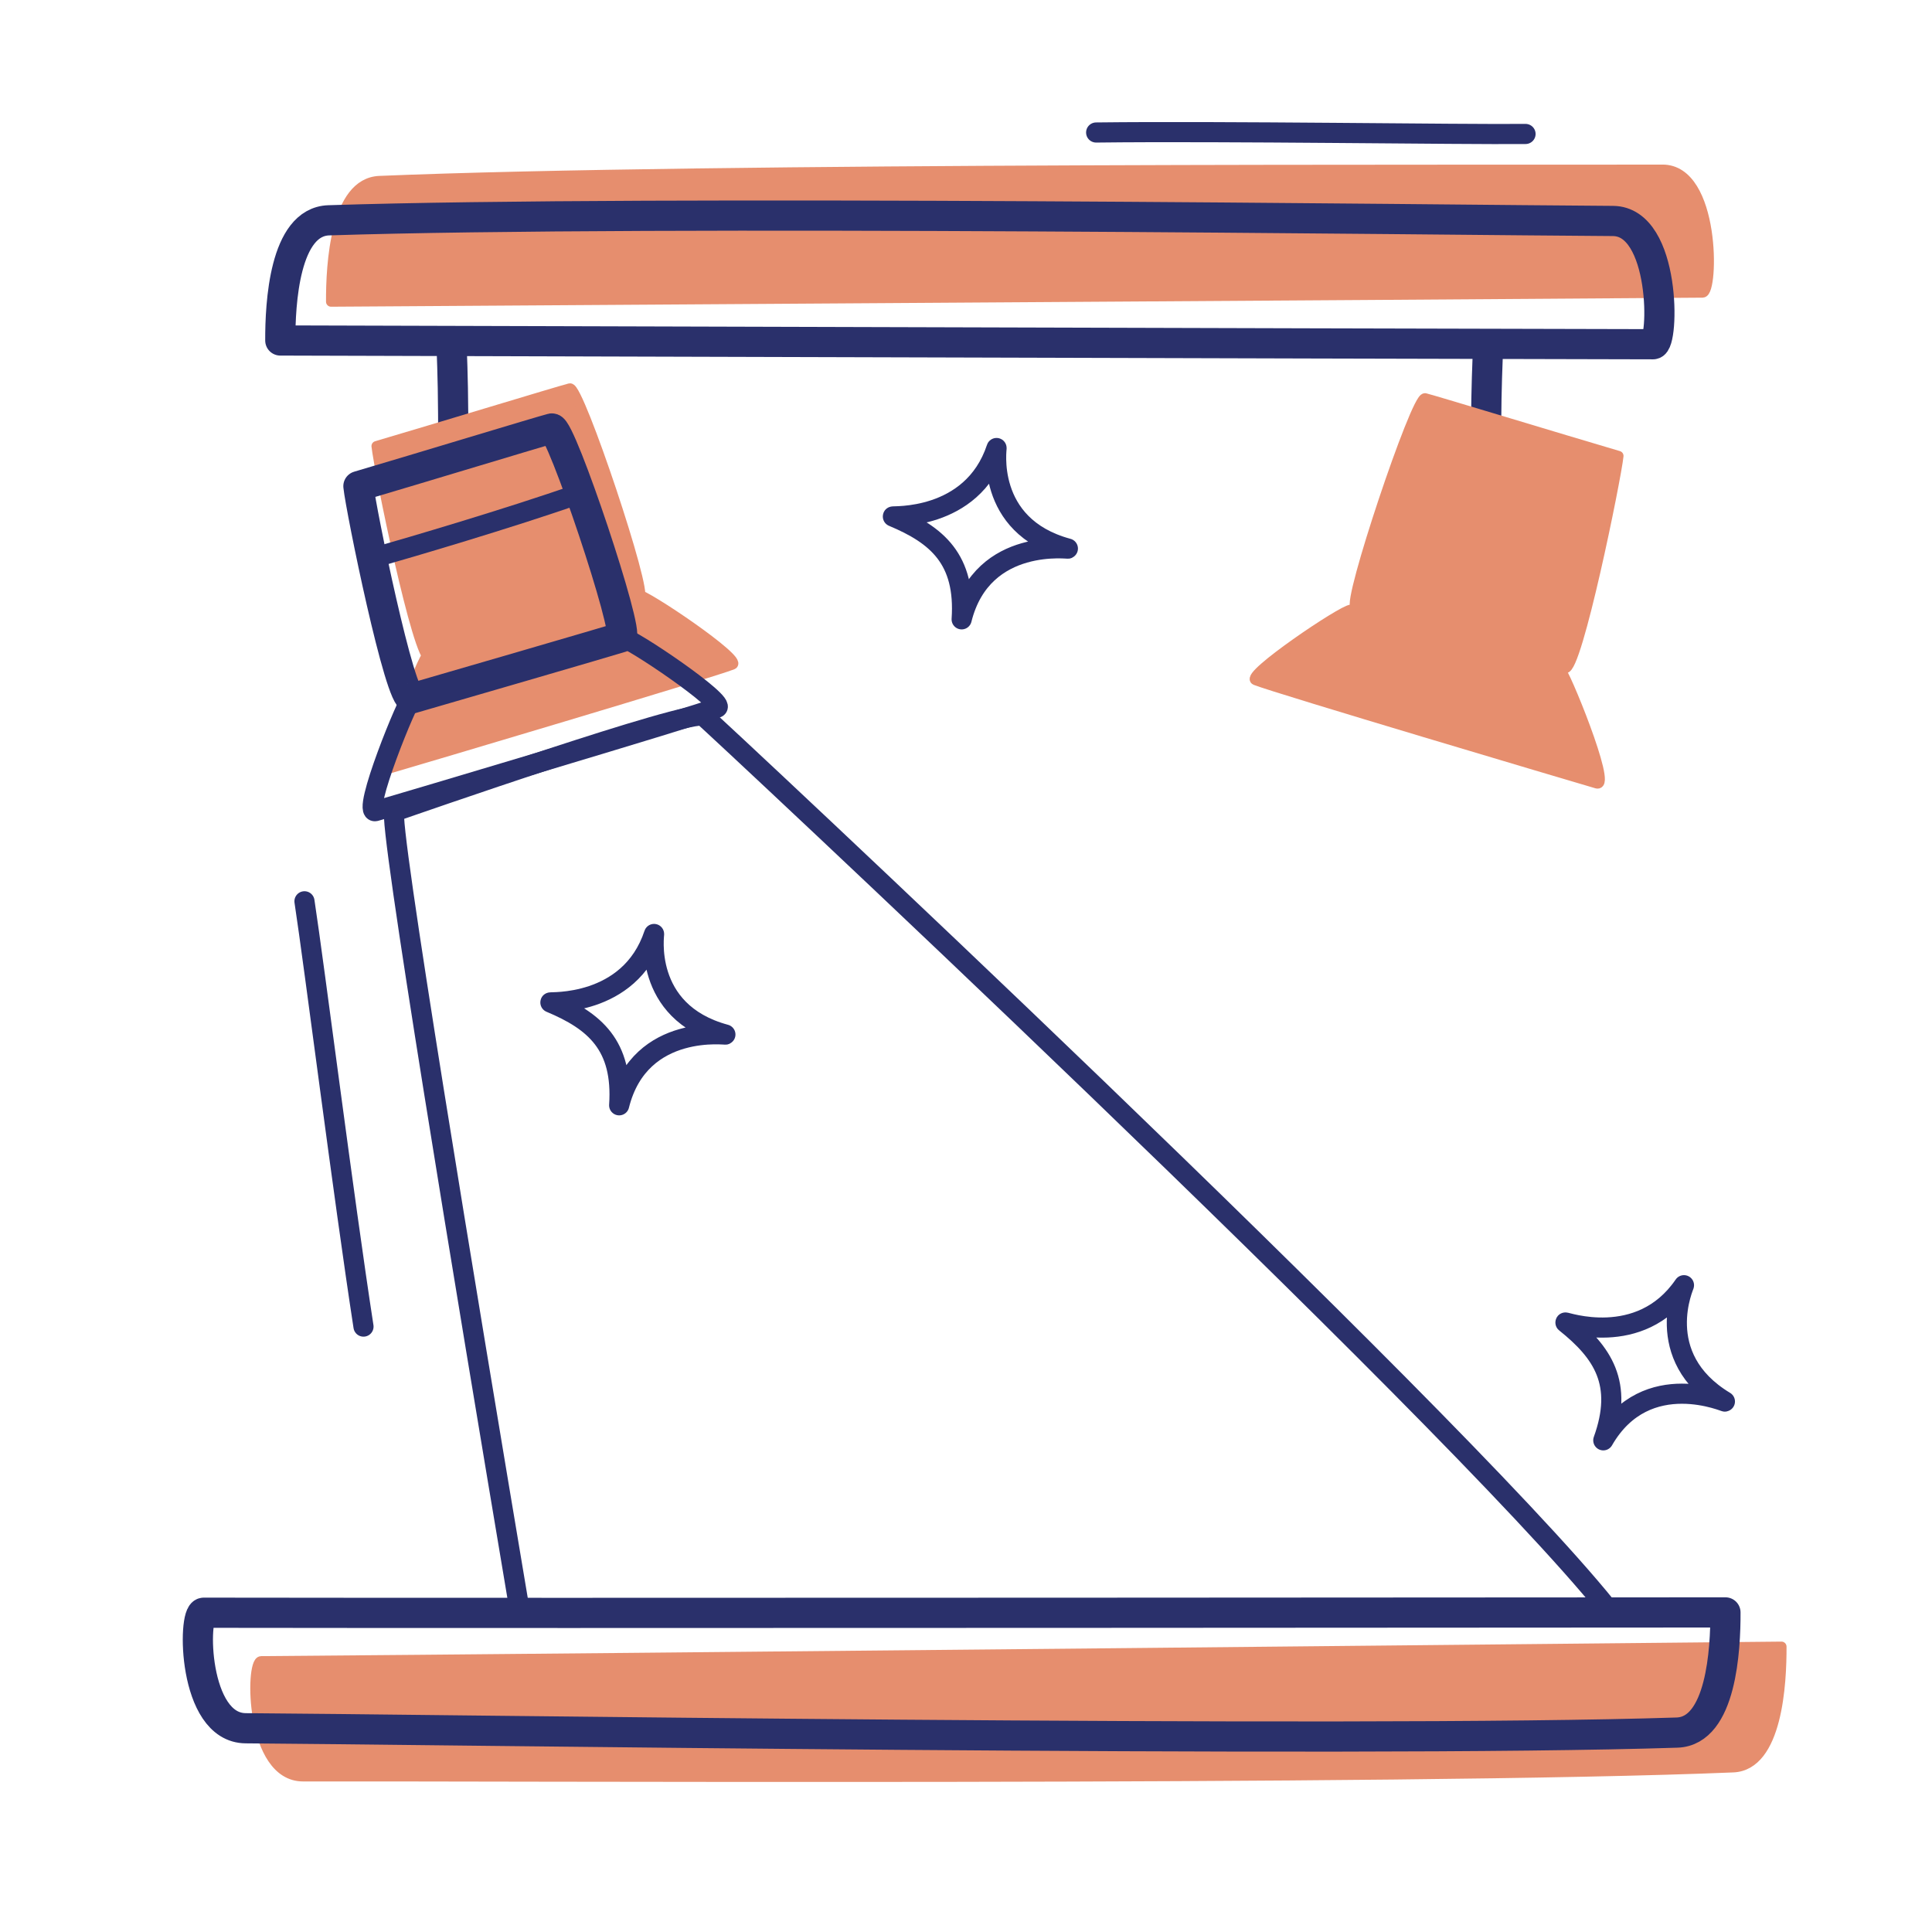 <svg xmlns="http://www.w3.org/2000/svg" width="192" height="192" style="width:100%;height:100%;transform:translate3d(0,0,0);content-visibility:visible" viewBox="0 0 192 192"><defs><clipPath id="e"><path d="M0 0h192v192H0z"/></clipPath><clipPath id="h"><path d="M0 0h192v192H0z"/></clipPath><clipPath id="f"><path d="M0 0h192v192H0z"/></clipPath><filter id="a" width="100%" height="100%" x="0%" y="0%" filterUnits="objectBoundingBox"><feComponentTransfer in="SourceGraphic"><feFuncA tableValues="1.0 0.0" type="table"/></feComponentTransfer></filter><filter id="c" width="100%" height="100%" x="0%" y="0%" filterUnits="objectBoundingBox"><feComponentTransfer in="SourceGraphic"><feFuncA tableValues="1.0 0.0" type="table"/></feComponentTransfer></filter><mask id="i" mask-type="alpha" maskUnits="userSpaceOnUse"><g filter="url(#a)"><path fill="#fff" d="M0 0h192v192H0z" opacity="0"/><use xmlns:ns1="http://www.w3.org/1999/xlink" ns1:href="#b"/></g></mask><mask id="g" mask-type="alpha" maskUnits="userSpaceOnUse"><g filter="url(#c)"><path fill="#fff" d="M0 0h192v192H0z" opacity="0"/><use xmlns:ns2="http://www.w3.org/1999/xlink" ns2:href="#d"/></g></mask><g id="b" style="display:block"><path fill="red" d="M106.126 54.514c.469.126-8.481-1.317-10.557 7.036.404-5.984-2.444-8.382-6.834-10.218-.229-.096 7.858.549 10.301-6.809.073-.219-1.287 7.733 7.09 9.991"/><path fill-opacity="0" stroke="#2A306B" stroke-linecap="round" stroke-linejoin="round" stroke-width="2" d="M106.126 54.514c.469.126-8.481-1.317-10.557 7.036.404-5.984-2.444-8.382-6.834-10.218-.229-.096 7.858.549 10.301-6.809.073-.219-1.287 7.733 7.09 9.991" class="primary"/></g><g id="d" style="display:block"><path fill="red" d="M72.089 102.808c.469.126-8.481-1.317-10.557 7.036.404-5.984-2.444-8.382-6.834-10.218-.229-.096 7.858.549 10.301-6.809.073-.219-1.287 7.733 7.09 9.991"/><path fill-opacity="0" stroke="#2A306B" stroke-linecap="round" stroke-linejoin="round" stroke-width="2" d="M72.089 102.808c.469.126-8.481-1.317-10.557 7.036.404-5.984-2.444-8.382-6.834-10.218-.229-.096 7.858.549 10.301-6.809.073-.219-1.287 7.733 7.09 9.991" class="primary"/></g></defs><g clip-path="url(#e)"><g clip-path="url(#f)" style="display:block"><g style="display:block"><path fill="#E68E6E" d="M172.232 175.641c4.416-.18 4.827-8.368 4.811-12-4.516.043-119.192 1.203-151.088 1.444-1.098.01-1.108 11.472 4.173 11.454 16.18-.061 109.49.465 142.104-.898" class="secondary"/><path fill="none" stroke="#E68E6E" stroke-linecap="round" stroke-linejoin="round" d="M172.232 175.641c4.416-.18 4.827-8.368 4.811-12-4.516.043-119.192 1.203-151.088 1.444-1.098.01-1.108 11.472 4.173 11.454 16.18-.061 109.49.465 142.104-.898" class="secondary"/></g><g style="display:block"><path fill="#E68E6E" d="M37.712 17.981c-4.416.185-4.828 8.373-4.813 12 4.516-.043 104.4-.659 136.303-.9 1.098-.01 1.291-12.244-3.99-12.225-16.18.06-94.886-.233-127.5 1.125" class="secondary"/><path fill="none" stroke="#E68E6E" stroke-linecap="round" stroke-linejoin="round" d="M37.712 17.981c-4.416.185-4.828 8.373-4.813 12 4.516-.043 104.4-.659 136.303-.9 1.098-.01 1.291-12.244-3.99-12.225-16.18.06-94.886-.233-127.5 1.125" class="secondary"/></g><g fill="none" stroke="#2A306B" stroke-linecap="round" stroke-linejoin="round" style="display:block"><path stroke-width="2" d="M151.606 13.313c-6.546.066-29.788-.299-42.672-.145" class="primary"/><path stroke-width="3" d="M32.674 21.894c-4.42.143-4.832 8.32-4.818 11.943 4.52 0 104.495.316 136.426.373 1.099.001 1.294-12.219-3.992-12.25-16.194-.09-94.972-1.118-127.616-.066m12.202 12.382c.122 3.316.16 4.558.178 10.708m102.796-9.658c-.123 3.316-.16 4.558-.18 10.708" class="primary"/></g><path fill="none" stroke="#2A306B" stroke-linecap="round" stroke-linejoin="round" stroke-width="3" d="M71.087 5.775c4.421-.139 4.832-8.316 4.817-11.943-4.52 0-119.301.088-151.226.031-1.099-.001-1.11 11.45 4.176 11.481 16.194.09 109.59 1.488 142.233.431" class="primary" style="display:block" transform="translate(95.569 166.408)"/><g style="display:block"><path fill="#E68E6E" d="M38.87 76.314c-1.531.447 3.37-11.474 3.602-11.197 7.565-2.224 19.613-6.064 20.822-6.08.83-.01 10.577 6.58 9.502 7.008-2.07.826-31.374 9.524-33.926 10.27" class="secondary"/><path fill="none" stroke="#E68E6E" stroke-linecap="round" stroke-linejoin="round" d="M38.87 76.314c-1.531.447 3.37-11.474 3.602-11.197 7.565-2.224 19.613-6.064 20.822-6.08.83-.01 10.577 6.58 9.502 7.008-2.07.826-31.374 9.524-33.926 10.27" class="secondary"/><path fill="#E68E6E" d="M42.729 65.42c-1.174.336-5.082-18.839-5.312-21.09 5.794-1.704 18.035-5.434 19.219-5.736.896-.23 7.81 20.448 6.917 20.747-.647.217-18.866 5.52-20.824 6.08" class="secondary"/><path fill="none" stroke="#E68E6E" stroke-linecap="round" stroke-linejoin="round" d="M42.729 65.42c-1.174.336-5.082-18.839-5.312-21.09 5.794-1.704 18.035-5.434 19.219-5.736.896-.23 7.81 20.448 6.917 20.747-.647.217-18.866 5.52-20.824 6.08" class="secondary"/></g><g fill="none" stroke="#2A306B" stroke-linecap="round" stroke-linejoin="round" style="display:block"><path stroke-width="3" d="M40.931 69.408c-1.174.335-5.083-18.84-5.312-21.092 5.794-1.703 18.034-5.433 19.218-5.735.896-.23 7.812 20.449 6.918 20.748-.647.217-18.866 5.52-20.824 6.079" class="primary"/><path stroke-width="2" d="M37.329 80.606c-1.531.447 3.369-11.474 3.602-11.198 7.566-2.224 19.612-6.064 20.823-6.079.829-.01 10.575 6.58 9.5 7.008-2.069.825-31.373 9.524-33.925 10.269m.472-25.367c2.553-.722 12.873-3.752 19.638-6.132" class="primary"/><path stroke-width="2" d="M159.675 159.722C143.75 139.971 70.49 71.58 69.913 71.164c-1.144-.822-29.344 9.007-30.71 9.487-.76.267 7.147 47.881 12.293 78.516M30.258 89.569c.987 6.47 3.899 29.533 5.866 42.267" class="primary"/></g><g style="display:block"><path fill="#E68E6E" d="M158.696 77.861c1.531.447-3.37-11.474-3.602-11.197-7.566-2.224-19.613-6.064-20.823-6.08-.83-.01-10.576 6.58-9.5 7.008 2.068.825 31.373 9.524 33.925 10.27" class="secondary"/><path fill="none" stroke="#E68E6E" stroke-linecap="round" stroke-linejoin="round" d="M158.696 77.861c1.531.447-3.37-11.474-3.602-11.197-7.566-2.224-19.613-6.064-20.823-6.08-.83-.01-10.576 6.58-9.5 7.008 2.068.825 31.373 9.524 33.925 10.27" class="secondary"/><path fill="#E68E6E" d="M155.532 66.402c1.174.335 5.082-18.84 5.312-21.092-5.794-1.703-18.035-5.433-19.219-5.735-.896-.23-7.81 20.448-6.917 20.747.647.217 18.866 5.52 20.824 6.08" class="secondary"/><path fill="none" stroke="#E68E6E" stroke-linecap="round" stroke-linejoin="round" d="M155.532 66.402c1.174.335 5.082-18.84 5.312-21.092-5.794-1.703-18.035-5.433-19.219-5.735-.896-.23-7.81 20.448-6.917 20.747.647.217 18.866 5.52 20.824 6.08" class="secondary"/></g><g fill="none" stroke="#2A306B" stroke-linecap="round" stroke-linejoin="round" mask="url(#g)" style="display:block"><path stroke-width="2" d="M32.282 159.732c15.926-19.752 89.21-88.428 89.788-88.843 1.144-.823 29.312 9.43 30.676 9.91.76.267-5.778 46.672-9.664 77.946" class="primary"/><path stroke-width="3" d="M150.643 69.408c1.174.335 5.083-18.84 5.312-21.092-5.794-1.703-18.034-5.433-19.218-5.735-.896-.23-7.812 20.449-6.918 20.748.647.217 18.866 5.52 20.824 6.079" class="primary"/><path stroke-width="2" d="M154.245 80.606c1.53.447-3.37-11.474-3.602-11.198-7.566-2.224-19.612-6.064-20.823-6.08-.83-.01-10.575 6.58-9.5 7.009 2.069.825 31.373 9.524 33.925 10.269m-19.588-31.411c2.506.85 12.743 4.212 19.846 6.148" class="primary"/><path stroke-dasharray="47 19" stroke-dashoffset="-39" stroke-width="2" d="M121.514 80.98c-4.592 4.666-48.719 48.157-57.739 57.358" class="primary"/></g><path fill="none" stroke="#2A306B" stroke-linecap="round" stroke-linejoin="round" stroke-width="2" d="M-8.689-1.48C-9.158-1.606-.208-.163 1.868-8.516 1.464-2.532 4.312-.134 8.702 1.702c.229.096-7.858-.549-10.301 6.809-.073.219 1.287-7.733-7.09-9.991" class="primary" style="display:block" transform="rotate(180 48.718 26.517)"/><path fill="none" stroke="#2A306B" stroke-linecap="round" stroke-linejoin="round" stroke-width="2" d="M-8.689-1.48C-9.158-1.606-.208-.163 1.868-8.516 1.464-2.532 4.312-.134 8.702 1.702c.229.096-7.858-.549-10.301 6.809-.073.219 1.287-7.733-7.09-9.991" class="primary" style="display:block" transform="rotate(180 31.7 50.664)"/><path fill="none" stroke="#2A306B" stroke-linecap="round" stroke-linejoin="round" stroke-width="2" d="M-7.917-3.85C-8.333-4.1-.125-.25 4.169-7.71c-2.034 5.642.044 8.731 3.76 11.704.194.155-7.405-2.69-11.778 3.712-.13.19 3.365-7.081-4.068-11.556" class="primary" style="display:block" transform="rotate(180 81.751 67.714)"/></g><g clip-path="url(#h)" style="display:none"><g style="display:block"><path fill="#E68E6E" d="M37.712 17.981c-4.416.185-4.828 8.373-4.813 12 4.516-.043 104.4-.659 136.303-.9 1.098-.01 1.291-12.244-3.99-12.225-16.18.06-94.886-.233-127.5 1.125" class="secondary"/><path fill="none" stroke="#E68E6E" stroke-linecap="round" stroke-linejoin="round" d="M37.712 17.981c-4.416.185-4.828 8.373-4.813 12 4.516-.043 104.4-.659 136.303-.9 1.098-.01 1.291-12.244-3.99-12.225-16.18.06-94.886-.233-127.5 1.125" class="secondary"/></g><g fill="none" stroke="#2A306B" stroke-linecap="round" stroke-linejoin="round" style="display:block"><path stroke-width="2" d="M151.606 13.313c-6.546.066-29.788-.299-42.672-.145" class="primary"/><path stroke-width="3" d="M32.674 21.894c-4.42.143-4.832 8.32-4.818 11.943 4.52 0 104.495.316 136.426.373 1.099.001 1.294-12.219-3.992-12.25-16.194-.09-94.972-1.118-127.616-.066m12.202 12.382c.122 3.316.16 4.558.178 10.708m102.796-9.658c-.123 3.316-.16 4.558-.18 10.708" class="primary"/></g><g style="display:block"><path fill="#E68E6E" d="M172.232 175.641c4.416-.18 4.827-8.368 4.811-12-4.516.043-119.192 1.203-151.088 1.444-1.098.01-1.108 11.472 4.173 11.454 16.18-.061 109.49.465 142.104-.898" class="secondary"/><path fill="none" stroke="#E68E6E" stroke-linecap="round" stroke-linejoin="round" d="M172.232 175.641c4.416-.18 4.827-8.368 4.811-12-4.516.043-119.192 1.203-151.088 1.444-1.098.01-1.108 11.472 4.173 11.454 16.18-.061 109.49.465 142.104-.898" class="secondary"/></g><path fill="none" stroke="#2A306B" stroke-linecap="round" stroke-linejoin="round" stroke-width="3" d="M71.087 5.775c4.421-.139 4.832-8.316 4.817-11.943-4.52 0-119.301.088-151.226.031-1.099-.001-1.11 11.45 4.176 11.481 16.194.09 109.59 1.488 142.233.431" class="primary" style="display:block" transform="translate(95.569 166.408)"/><g style="display:block"><path fill="#E68E6E" d="M38.87 76.315c-1.531.447 3.37-11.475 3.602-11.198 7.566-2.224 19.613-6.064 20.823-6.08.83-.01 10.576 6.58 9.5 7.008-2.068.825-31.372 9.524-33.925 10.27" class="secondary"/><path fill="none" stroke="#E68E6E" stroke-linecap="round" stroke-linejoin="round" d="M38.87 76.315c-1.531.447 3.37-11.475 3.602-11.198 7.566-2.224 19.613-6.064 20.823-6.08.83-.01 10.576 6.58 9.5 7.008-2.068.825-31.372 9.524-33.925 10.27" class="secondary"/><path fill="#E68E6E" d="M42.73 65.42c-1.175.337-5.083-18.839-5.313-21.09 5.794-1.704 18.035-5.434 19.219-5.736.895-.23 7.81 20.448 6.917 20.747-.647.216-18.866 5.52-20.824 6.08" class="secondary"/><path fill="none" stroke="#E68E6E" stroke-linecap="round" stroke-linejoin="round" d="M42.73 65.42c-1.175.337-5.083-18.839-5.313-21.09 5.794-1.704 18.035-5.434 19.219-5.736.895-.23 7.81 20.448 6.917 20.747-.647.216-18.866 5.52-20.824 6.08" class="secondary"/></g><g fill="none" stroke="#2A306B" stroke-linecap="round" stroke-linejoin="round" style="display:block"><path stroke-width="3" d="M40.931 69.408c-1.174.335-5.083-18.84-5.312-21.092 5.794-1.703 18.034-5.433 19.218-5.735.896-.23 7.812 20.449 6.918 20.748-.647.217-18.866 5.52-20.824 6.079" class="primary"/><path stroke-width="2" d="M37.329 80.606c-1.531.447 3.369-11.474 3.602-11.198 7.566-2.224 19.612-6.064 20.823-6.079.829-.01 10.575 6.58 9.5 7.008-2.069.825-31.373 9.524-33.925 10.269m.472-25.367c2.553-.722 12.873-3.752 19.638-6.132" class="primary"/><path stroke-width="2" d="M158.632 158.456c-17.836-21.243-88.153-86.885-88.719-87.292q0 0 0 0c-1.144-.822-29.344 9.007-30.709 9.487-.76.267 7.146 47.881 12.292 78.516q0 0 0 0M30.258 89.569c.987 6.471 3.899 29.534 5.866 42.268" class="primary"/></g><g style="display:block"><path fill="#E68E6E" d="M158.694 77.862c1.531.448-3.369-11.474-3.601-11.197-7.566-2.225-19.613-6.066-20.823-6.08-.83-.011-10.576 6.577-9.501 7.006 2.069.825 31.373 9.526 33.925 10.271" class="secondary"/><path fill="none" stroke="#E68E6E" stroke-linecap="round" stroke-linejoin="round" d="M158.694 77.862c1.531.448-3.369-11.474-3.601-11.197-7.566-2.225-19.613-6.066-20.823-6.08-.83-.011-10.576 6.577-9.501 7.006 2.069.825 31.373 9.526 33.925 10.271" class="secondary"/><path fill="#E68E6E" d="M155.53 66.402c1.174.336 5.084-18.839 5.313-21.09-5.793-1.704-18.034-5.435-19.218-5.737-.895-.23-7.812 20.447-6.918 20.747.647.216 18.866 5.521 20.823 6.08" class="secondary"/><path fill="none" stroke="#E68E6E" stroke-linecap="round" stroke-linejoin="round" d="M155.53 66.402c1.174.336 5.084-18.839 5.313-21.09-5.793-1.704-18.034-5.435-19.218-5.737-.895-.23-7.812 20.447-6.918 20.747.647.216 18.866 5.521 20.823 6.08" class="secondary"/></g><g fill="none" stroke="#2A306B" stroke-linecap="round" stroke-linejoin="round" mask="url(#i)" style="display:block"><path stroke-width="2" d="M143.083 158.744c3.885-31.274 10.424-77.678 9.663-77.945-1.364-.48-29.532-10.733-30.676-9.91q0 0 0 0c-.569.408-71.501 66.879-88.967 87.843" class="primary"/><path stroke-width="3" d="M150.643 69.408c1.174.335 5.083-18.84 5.312-21.092-5.794-1.703-18.034-5.433-19.218-5.735-.896-.23-7.812 20.449-6.918 20.748.647.217 18.866 5.52 20.824 6.079" class="primary"/><path stroke-width="2" d="M154.245 80.606c1.531.447-3.369-11.474-3.602-11.198-7.566-2.224-19.612-6.064-20.823-6.079-.829-.01-10.575 6.58-9.5 7.008 2.069.825 31.373 9.524 33.925 10.269m-19.588-31.411c2.506.85 12.743 4.212 19.846 6.148" class="primary"/><path stroke-dasharray="47 19" stroke-dashoffset="-39" stroke-width="2" d="M121.514 80.98c-4.592 4.666-48.718 48.157-57.738 57.358" class="primary"/></g><path fill="none" stroke="#2A306B" stroke-linecap="round" stroke-linejoin="round" stroke-width="2" d="M-8.689-1.48C-9.158-1.606-.208-.163 1.868-8.516 1.464-2.532 4.312-.134 8.702 1.702c.229.096-7.858-.549-10.301 6.809-.073.219 1.287-7.733-7.09-9.991" class="primary" style="display:block" transform="rotate(180 48.718 26.517)"/><path fill="none" stroke="#2A306B" stroke-linecap="round" stroke-linejoin="round" stroke-width="2" d="M-8.689-1.48C-9.158-1.606-.208-.163 1.868-8.516 1.464-2.532 4.312-.134 8.702 1.702c.229.096-7.858-.549-10.301 6.809-.073.219 1.287-7.733-7.09-9.991" class="primary" style="display:block" transform="rotate(180 31.7 50.664)"/><path fill="none" stroke="#2A306B" stroke-linecap="round" stroke-linejoin="round" stroke-width="2" d="M-7.917-3.85C-8.333-4.1-.125-.25 4.169-7.71c-2.034 5.642.044 8.731 3.76 11.704.194.155-7.405-2.69-11.778 3.712-.13.19 3.365-7.081-4.068-11.556" class="primary" style="display:block" transform="rotate(180 81.752 67.713)"/></g></g></svg>